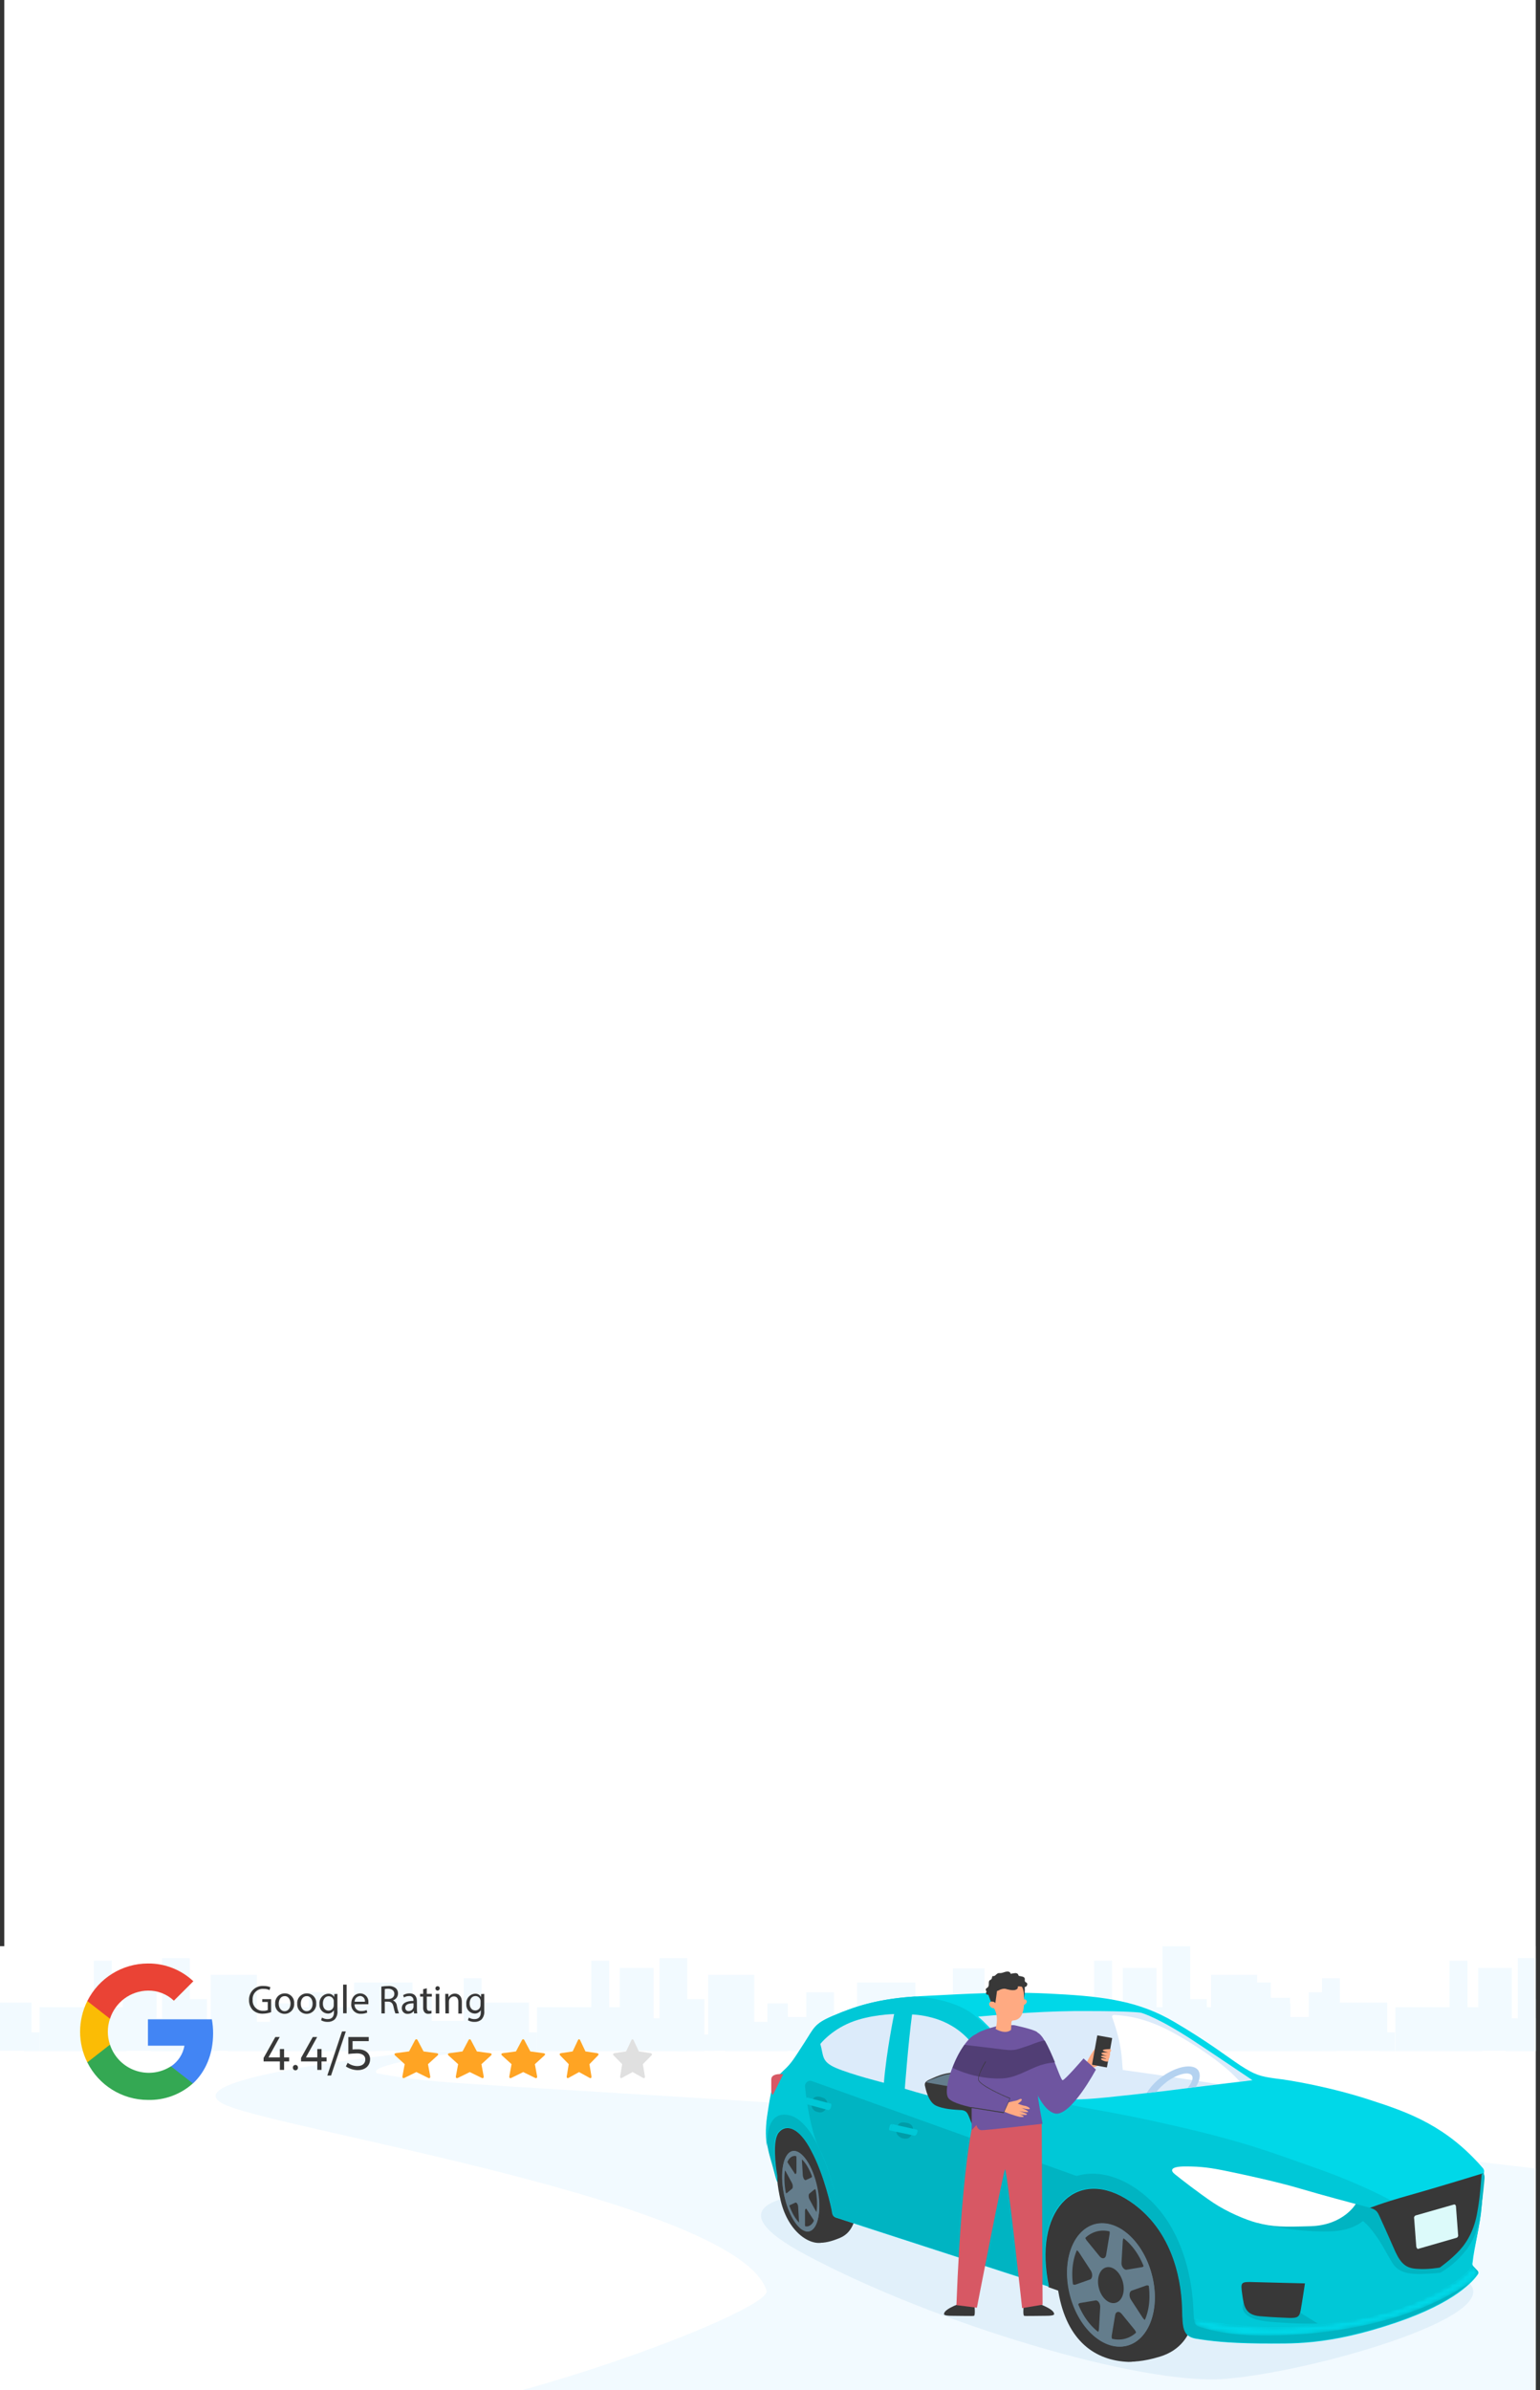 <?xml version="1.0" encoding="UTF-8"?>
<svg xmlns="http://www.w3.org/2000/svg" width="361" height="560" viewBox="0 0 361 560" fill="none">
  <rect x="0" y="0" width="361" height="560" fill="#333333" stroke="none"/>
  <rect x="1" width="359.003" height="560" fill="white"></rect>
  <g clip-path="url(#clip0_117_2991)">
    <rect width="360" height="104" transform="translate(0 456)" fill="white"></rect>
    <path d="M322.5 471.2H315.1V480.5H322.5V471.2Z" fill="#F2FAFF"></path>
    <path d="M313.3 466.8H306.8V480.6H313.3V466.8Z" fill="#F2FAFF"></path>
    <path d="M311.8 472.6H299.4V480.5H311.8V472.6Z" fill="#F2FAFF"></path>
    <path d="M317.4 475.4H310.1V480.5H317.4V475.4Z" fill="#F2FAFF"></path>
    <path d="M302.5 469.4H297.7V480.6H302.5V469.4Z" fill="#F2FAFF"></path>
    <path d="M294.7 462.7H283.9V480.5H294.7V462.7Z" fill="#F2FAFF"></path>
    <path d="M279 456H272.5V480.5H279V456Z" fill="#F2FAFF"></path>
    <path d="M271.1 461.1H263.2V480.5H271.1V461.1Z" fill="#F2FAFF"></path>
    <path d="M299.4 473.7H287.9V480.6H299.4V473.7Z" fill="#F2FAFF"></path>
    <path d="M282.9 468.4H276.6V480.6H282.9V468.4Z" fill="#F2FAFF"></path>
    <path d="M285.2 476.7H280.6V480.5H285.2V476.7Z" fill="#F2FAFF"></path>
    <path d="M324.7 476.7H320.1V480.5H324.7V476.7Z" fill="#F2FAFF"></path>
    <path d="M278.9 472.9H269.7V480.6H278.9V472.9Z" fill="#F2FAFF"></path>
    <path d="M264.2 470.3H243.8V480.6H264.2V470.3Z" fill="#F2FAFF"></path>
    <path d="M205.9 478.9H185.5V480.6H205.9V478.9Z" fill="#F2FAFF"></path>
    <path d="M243.7 476.2H240V480.6H243.7V476.2Z" fill="#F2FAFF"></path>
    <path d="M241.9 469.2H228.6V480.5H241.9V469.2Z" fill="#F2FAFF"></path>
    <path d="M230.8 461.2H223.4V480.5H230.8V461.2Z" fill="#F2FAFF"></path>
    <path d="M226.6 473.5H216.6V480.6H226.6V473.5Z" fill="#F2FAFF"></path>
    <path d="M219.1 468.1H213.4V480.5H219.1V468.1Z" fill="#F2FAFF"></path>
    <path d="M214.6 464.5H200.9V480.5H214.6V464.5Z" fill="#F2FAFF"></path>
    <path d="M260.7 459.4H256.5V480.6H260.7V459.4Z" fill="#F2FAFF"></path>
    <path d="M248.8 473.7H245.3V480.5H248.8V473.7Z" fill="#F2FAFF"></path>
    <path d="M362.3 458.8H355.8V480.6H362.3V458.8Z" fill="#F2FAFF"></path>
    <path d="M354.4 461.1H346.5V480.5H354.4V461.1Z" fill="#F2FAFF"></path>
    <path d="M366.2 468.4H359.9V480.6H366.2V468.4Z" fill="#F2FAFF"></path>
    <path d="M362.2 472.9H353V480.6H362.2V472.9Z" fill="#F2FAFF"></path>
    <path d="M347.5 470.3H327.1V480.6H347.5V470.3Z" fill="#F2FAFF"></path>
    <path d="M289.2 470.3H268.8V480.6H289.2V470.3Z" fill="#F2FAFF"></path>
    <path d="M327 476.2H323.3V480.6H327V476.2Z" fill="#F2FAFF"></path>
    <path d="M325.2 469.2H311.9V480.5H325.2V469.2Z" fill="#F2FAFF"></path>
    <path d="M314.1 463.5H309.9V480.5H314.1V463.5Z" fill="#F2FAFF"></path>
    <path d="M309.9 473.5H299.9V480.6H309.9V473.5Z" fill="#F2FAFF"></path>
    <path d="M302.4 468.1H296.7V480.5H302.4V468.1Z" fill="#F2FAFF"></path>
    <path d="M297.9 464.5H284.2V480.5H297.9V464.5Z" fill="#F2FAFF"></path>
    <path d="M344 459.4H339.8V480.6H344V459.4Z" fill="#F2FAFF"></path>
    <path d="M332.1 473.7H328.6V480.5H332.1V473.7Z" fill="#F2FAFF"></path>
    <path d="M204.6 471.2H197.2V480.5H204.6V471.2Z" fill="#F2FAFF"></path>
    <path d="M195.5 466.8H189V480.6H195.5V466.8Z" fill="#F2FAFF"></path>
    <path d="M193.9 472.6H181.5V480.5H193.9V472.6Z" fill="#F2FAFF"></path>
    <path d="M199.5 475.4H192.2V480.5H199.5V475.4Z" fill="#F2FAFF"></path>
    <path d="M184.7 469.4H179.9V480.6H184.7V469.4Z" fill="#F2FAFF"></path>
    <path d="M176.8 462.7H166V480.5H176.8V462.7Z" fill="#F2FAFF"></path>
    <path d="M161.1 458.8H154.6V480.6H161.1V458.8Z" fill="#F2FAFF"></path>
    <path d="M153.2 461.1H145.3V480.5H153.2V461.1Z" fill="#F2FAFF"></path>
    <path d="M181.5 473.7H170V480.6H181.5V473.7Z" fill="#F2FAFF"></path>
    <path d="M165.1 468.4H158.8V480.6H165.1V468.4Z" fill="#F2FAFF"></path>
    <path d="M167.4 476.7H162.8V480.5H167.4V476.7Z" fill="#F2FAFF"></path>
    <path d="M206.8 476.7H202.2V480.5H206.8V476.7Z" fill="#F2FAFF"></path>
    <path d="M161 472.9H151.8V480.6H161V472.9Z" fill="#F2FAFF"></path>
    <path d="M146.3 470.3H125.9V480.6H146.3V470.3Z" fill="#F2FAFF"></path>
    <path d="M88 470.3H67.6V480.6H88V470.3Z" fill="#F2FAFF"></path>
    <path d="M125.9 476.2H122.2V480.6H125.9V476.2Z" fill="#F2FAFF"></path>
    <path d="M124 469.2H110.7V480.5H124V469.2Z" fill="#F2FAFF"></path>
    <path d="M112.9 463.5H108.7V480.5H112.9V463.5Z" fill="#F2FAFF"></path>
    <path d="M108.7 473.5H98.7V480.6H108.7V473.5Z" fill="#F2FAFF"></path>
    <path d="M101.2 468.1H95.5V480.5H101.2V468.1Z" fill="#F2FAFF"></path>
    <path d="M96.7 464.5H83V480.5H96.7V464.5Z" fill="#F2FAFF"></path>
    <path d="M142.8 459.4H138.6V480.6H142.8V459.4Z" fill="#F2FAFF"></path>
    <path d="M130.9 473.7H127.4V480.5H130.9V473.7Z" fill="#F2FAFF"></path>
    <path d="M88 471.2H80.6V480.5H88V471.2Z" fill="#F2FAFF"></path>
    <path d="M78.9 466.8H72.4V480.6H78.9V466.8Z" fill="#F2FAFF"></path>
    <path d="M77.3 472.6H64.9V480.5H77.3V472.6Z" fill="#F2FAFF"></path>
    <path d="M82.9 475.4H75.6V480.5H82.9V475.4Z" fill="#F2FAFF"></path>
    <path d="M68.1 469.4H63.3V480.6H68.1V469.4Z" fill="#F2FAFF"></path>
    <path d="M60.2 462.7H49.4V480.5H60.2V462.7Z" fill="#F2FAFF"></path>
    <path d="M44.5 458.8H38V480.6H44.5V458.8Z" fill="#F2FAFF"></path>
    <path d="M36.7 461.1H28.8V480.5H36.7V461.1Z" fill="#F2FAFF"></path>
    <path d="M64.9 473.7H53.4V480.6H64.9V473.7Z" fill="#F2FAFF"></path>
    <path d="M48.5 468.4H42.2V480.6H48.5V468.4Z" fill="#F2FAFF"></path>
    <path d="M50.8 476.7H46.2V480.5H50.8V476.7Z" fill="#F2FAFF"></path>
    <path d="M90.3 476.7H85.7V480.5H90.3V476.7Z" fill="#F2FAFF"></path>
    <path d="M44.5 472.9H35.3V480.6H44.5V472.9Z" fill="#F2FAFF"></path>
    <path d="M29.7 470.3H9.3V480.6H29.7V470.3Z" fill="#F2FAFF"></path>
    <path d="M9.3 476.2H5.6V480.6H9.3V476.2Z" fill="#F2FAFF"></path>
    <path d="M7.4 469.2H-5.9V480.5H7.4V469.2Z" fill="#F2FAFF"></path>
    <path d="M26.2 459.4H22V480.6H26.2V459.4Z" fill="#F2FAFF"></path>
    <path d="M14.4 473.7H10.9V480.5H14.4V473.7Z" fill="#F2FAFF"></path>
    <path d="M305.9 597C313.4 589.5 326.4 582.1 351.2 573.1C360.6 569.7 446.6 550.5 446 534.2C445.7 525.1 424.4 516.7 384.2 511.2C283.9 497.5 160.9 491.7 109.4 488.2C100 487.6 95.1 487 88.4 485.8C86.2 484.3 97.2 482.1 109.9 480.7H98.6C93.1 481.3 38.2 487 53.1 493.3C67.6 499.4 173.1 515.9 179.7 536.7C181 540.7 130.3 560.8 89.2 567.6C43 575.2 12.3 589.8 4.6 597H305.9Z" fill="#F2FAFF"></path>
    <path d="M204.8 513.4C204.8 513.4 158.3 511.9 188.7 528.2C219.1 544.5 267.3 558.8 286.8 557.4C306.4 556 352.6 543 344.4 534.9C336.3 526.8 245.3 512.9 245.3 512.9L204.8 513.4Z" fill="#E1F0FA"></path>
    <path d="M245.8 535.9L248.9 537L251.2 524L269.7 520.2L271.3 512.7L260.1 507.6L252.1 508.8L246.7 512L244.3 520.3L241.2 529.9L245.8 535.9Z" fill="#383838"></path>
    <path d="M252.5 536.5C255 547.6 257.1 556.6 271.8 552.2C281.8 549.2 280.8 537.9 279.4 531.2C277.3 521 275.3 514.8 262.8 515.3C246.3 516 250.2 526.4 252.5 536.5Z" fill="#383838"></path>
    <path d="M248.1 537C250.1 548.6 256.8 553.1 264.5 553.4C271.6 553.6 276 542.5 274.2 532.6C272.4 522.7 263.1 515.6 256.2 516.9C249.3 518.2 246.3 527.1 248.1 537Z" fill="#383838"></path>
    <path d="M264.179 549.609C269.464 548.206 272.058 540.707 269.974 532.86C267.89 525.014 261.917 519.791 256.632 521.194C251.348 522.598 248.753 530.097 250.837 537.943C252.921 545.79 258.895 551.013 264.179 549.609Z" fill="#647D8C"></path>
    <path d="M263.743 547.967C268.387 546.733 270.657 540.108 268.814 533.169C266.971 526.23 261.712 521.604 257.069 522.838C252.425 524.071 250.154 530.696 251.997 537.635C253.84 544.574 259.099 549.2 263.743 547.967Z" fill="#383838"></path>
    <path d="M256.7 521.1C251.4 522.5 248.8 530 250.9 537.8C253 545.7 258.9 550.9 264.2 549.6C269.5 548.2 272.1 540.7 270 532.9C267.9 525 262 519.8 256.7 521.1ZM262.9 530.1L263.2 525C263.3 524 264.1 523.7 264.7 524.5L268 529C268.6 529.8 268.4 531.1 267.7 531.2L264.1 531.8C263.5 531.9 262.8 531 262.9 530.1ZM250.7 533.5L251.3 528C251.4 527 252.3 526.8 252.9 527.7L255.7 532C256.2 532.8 256.1 533.9 255.5 534.1L252.1 535.3C251.3 535.5 250.6 534.5 250.7 533.5ZM257.9 540.7L257.6 545.8C257.5 546.8 256.7 547.1 256.1 546.3L252.9 541.8C252.3 541 252.5 539.7 253.2 539.6L256.8 539C257.4 538.9 258 539.8 257.9 540.7ZM265.8 548.1L261.9 549.1C261.2 549.3 260.5 548.2 260.6 547.3L261.4 542.5C261.5 541.6 262.3 541.4 262.9 542.1L266 545.9C266.6 546.7 266.5 547.9 265.8 548.1ZM260.1 523.5L259.3 528.3C259.2 529.2 258.4 529.4 257.8 528.7L254.7 524.9C254.1 524.1 254.2 522.9 254.9 522.7L258.8 521.7C259.6 521.5 260.3 522.5 260.1 523.5ZM270.1 537.3L269.5 542.8C269.4 543.8 268.5 544 267.9 543.1L265.1 538.8C264.6 538 264.7 536.9 265.3 536.7L268.7 535.5C269.5 535.3 270.3 536.3 270.1 537.3Z" fill="#647D8C"></path>
    <path d="M261.511 539.562C263.059 539.15 263.82 536.957 263.21 534.661C262.601 532.366 260.852 530.839 259.304 531.25C257.756 531.661 256.995 533.855 257.605 536.15C258.214 538.445 259.963 539.973 261.511 539.562Z" fill="#383838"></path>
    <path d="M182.2 511.2C182.2 511.2 181 506.4 180.9 503.7C180.8 501 181 497.7 183.3 497.5C185.6 497.4 188 498.7 188.2 498.9C188.3 499.1 188.4 500.5 188.4 500.5L182.2 511.2Z" fill="#383838"></path>
    <path d="M185.4 515C187.5 522.5 188.4 528 197 524.3C202.3 522 200.9 513.2 199.6 508.6C197.7 501.7 196.2 497.5 189.5 499.1C180.6 501.2 183.4 508.1 185.4 515Z" fill="#383838"></path>
    <path d="M183 515.6C184.9 523.5 190.4 526.4 193.2 525.3C194.8 524.7 196.4 519 194.8 512.2C193.1 505.5 189.1 499.3 185.4 500.9C181.7 502.5 181.4 508.8 183 515.6Z" fill="#383838"></path>
    <path d="M189.63 522.801C191.794 522.358 192.686 517.788 191.622 512.593C190.558 507.399 187.941 503.548 185.776 503.991C183.612 504.434 182.72 509.005 183.784 514.199C184.848 519.393 187.465 523.245 189.63 522.801Z" fill="#647D8C"></path>
    <path d="M189.389 521.626C191.283 521.238 192.063 517.239 191.132 512.694C190.201 508.149 187.911 504.779 186.017 505.167C184.123 505.555 183.343 509.554 184.274 514.099C185.205 518.644 187.495 522.014 189.389 521.626Z" fill="#383838"></path>
    <path d="M185.2 504.3C183.2 505.5 182.8 510.7 184.2 515.7C185.6 520.7 188.3 523.8 190.2 522.6C192.2 521.4 192.6 516.2 191.2 511.2C189.8 506.1 187.1 503 185.2 504.3ZM188.2 509.8L188 506.4C187.9 505.7 188.3 505.5 188.6 506L190.2 508.7C190.5 509.2 190.5 510 190.2 510.2L188.9 510.8C188.6 510.9 188.3 510.4 188.2 509.8ZM183.8 512.8L183.6 509.1C183.6 508.4 183.9 508.3 184.2 508.8L185.6 511.4C185.9 511.9 185.9 512.6 185.7 512.8L184.5 513.8C184.2 514.1 183.8 513.5 183.8 512.8ZM187.1 517.1L187.3 520.5C187.4 521.2 187 521.4 186.7 520.9L185.1 518.2C184.8 517.7 184.8 516.9 185.1 516.7L186.4 516.1C186.7 515.9 187.1 516.5 187.1 517.1ZM190.7 521.5L189.3 522.4C189 522.6 188.7 521.9 188.7 521.3V518.1C188.7 517.5 189 517.3 189.2 517.8L190.7 520.1C190.9 520.4 191 521.3 190.7 521.5ZM186.7 505.6V508.8C186.7 509.4 186.4 509.6 186.2 509.1L184.7 506.8C184.4 506.3 184.4 505.5 184.6 505.3L186 504.4C186.3 504.3 186.7 505 186.7 505.6ZM191.6 514L191.8 517.7C191.8 518.4 191.5 518.5 191.2 518L189.8 515.4C189.5 514.9 189.5 514.2 189.7 514L190.9 513C191.2 512.8 191.6 513.4 191.6 514Z" fill="#647D8C"></path>
    <path d="M188.7 512.8C188.3 511.3 187.5 510.4 186.9 510.8C186.3 511.2 186.2 512.7 186.6 514.1C187 515.6 187.8 516.5 188.4 516.1C189 515.7 189.1 514.3 188.7 512.8Z" fill="#647D8C"></path>
    <path d="M347.3 517.1C347.6 513.6 347.8 509.8 347.9 508.7C347.9 508.5 347.8 508.3 347.7 508.1C339.2 498.2 330.4 495 321.4 492.1C312.3 489.1 302.7 487.4 299 487C295.3 486.5 294.1 486.1 290.7 483.9C287.4 481.7 283.2 478.4 275.2 473.7C267.2 469 259.3 467.8 247.6 467.2C235.9 466.5 226.2 467.2 215.9 467.7C205.6 468.2 200 470.3 195.5 472.2C191 474.1 191.1 474.9 188.7 478.6C186.3 482.3 185.8 483.4 183.5 485.5C181.2 487.6 180.9 490 180 496C179.1 502.1 180.6 505.1 181.5 508.7C181.9 510.3 182.2 511.2 182.3 511.4C182.2 510.9 182.2 510.3 182.2 509.8C181.8 507.5 181 501.4 182.6 499.6C184.3 497.6 187.4 498.4 190.3 504.1C193.3 509.7 195 517.5 195.1 518.3C195.2 519.1 195.4 519.5 196.3 519.7C197.1 520 245.9 535.8 245.9 535.8C242.1 518.2 251.9 508 263.8 515.1C276 522.4 277.1 536.6 277.2 541.2C277.3 545.7 277.4 547.5 280.5 548C283.6 548.5 287.6 549 295.2 549.1C302.7 549.1 311.1 549.7 327.3 544.2C341.4 539.4 345.5 534.3 346.5 532.8C346.6 532.6 346.6 532.3 346.4 532.1L345.4 531C345.2 530.8 345.1 530.5 345.2 530.2C345.6 526.3 347 521.2 347.3 517.1Z" fill="#00D8E8"></path>
    <path d="M345.2 530.9C345 530.7 344.9 530.4 345 530.1C345.3 527.8 346 525 346.5 522.3L328.4 524.1L182.9 485.9C181.1 487.9 180.8 490.3 179.9 495.9C179 502 180.5 505 181.4 508.6C181.8 510.2 182.1 511.1 182.2 511.3C182.1 510.8 182.1 510.2 182.1 509.7C181.7 507.4 180.9 501.3 182.5 499.5C184.2 497.5 187.3 498.3 190.2 504C193.2 509.6 194.9 517.4 195 518.2C195.1 519 195.3 519.4 196.2 519.6C197 519.9 245.8 535.7 245.8 535.7C242 518.1 251.8 507.9 263.7 515C275.9 522.3 277 536.5 277.1 541.1C277.2 545.6 277.3 547.4 280.4 547.9C283.5 548.4 287.5 548.9 295.1 549C302.6 549 311 549.6 327.2 544.1C341.3 539.3 345.4 534.2 346.4 532.7C346.5 532.5 346.5 532.2 346.3 532L345.2 530.9Z" fill="#00B4C2"></path>
    <path d="M347.3 517.1C347.6 513.9 347.8 510.5 347.8 509.1C346.4 509.6 341.9 511 336.5 512.6C329.9 514.5 326.3 515.7 326.3 515.7C326.3 515.7 319.6 511.9 308.8 508.1C308.2 507.9 307.6 507.7 307.1 507.5C297.5 504.1 291.8 502 279.3 499C266.2 495.9 260.1 494.9 254 493.8C248 492.6 245.3 491.6 244.2 490.5C244.2 490.5 244.3 490.6 244.5 490.7C244.2 490.5 243.9 490.2 243.5 489.7C242.7 488.8 239.6 484.8 236.5 480.9C233.4 477 231 474.4 228.4 472.2C226.4 470.5 221.8 468.2 214.4 467.8C204.9 468.4 199.6 470.5 195.3 472.3C190.8 474.2 190.9 475 188.5 478.7C186.2 482.2 185.6 483.4 183.6 485.2C183.5 485.3 183.4 485.4 183.3 485.5C181 487.6 180.7 490 179.8 496C179.4 498.9 179.5 501.1 179.8 503C179.8 498.5 180.8 494.7 185 495.6C190.9 496.9 194.7 509.8 195.6 513.4C196.1 515.7 197.4 517.2 199.9 518.1C202.4 519 242.1 531.6 242.1 531.6C240 512.2 253.7 503.9 266.6 513C270.7 515.9 273.5 519.6 275.4 523.4C279.6 531.6 279.7 540.3 279.8 542C279.8 542.6 279.9 543 279.9 543.4C283.7 544.2 294.7 546.2 307.3 545C322.3 543.5 331.8 539.9 338.8 536.1C342.6 534 344.4 532.2 345.2 531C345 530.8 345 530.5 345 530.3C345.6 526.3 347 521.2 347.3 517.1Z" fill="#00C8D7"></path>
    <path d="M190.3 487.6C189.5 487.3 188.7 488 188.7 488.8C188.9 490.8 189.3 494.2 190.3 498.3C190.8 500.3 191.4 502.4 192.6 504.5C194.2 508.1 195.2 511.8 195.6 513.5C196.1 515.8 197.4 517.3 199.9 518.2C202.4 519.1 242.1 531.7 242.1 531.7C242.1 531.4 242.1 531.2 242 530.9C242 530.6 242 530.4 241.9 530.1C241.2 519.7 245.4 512.9 251.2 510.5C251.6 510 252.8 510 252.8 510L190.3 487.6Z" fill="#00B4C2"></path>
    <path d="M240.4 494.4C240.4 494.4 231.3 494.4 225.6 493.5C219.9 492.6 209.8 489.5 204.7 488C199.6 486.5 197 485.8 195 484.8C193 483.8 192.4 482.8 192.1 481.4C191.8 480 191.6 478.8 191.6 478.8C191.6 478.8 193.6 476.3 196.5 474.6C199.3 472.9 204 471.4 209.7 471C215.4 470.6 221.5 471.2 225.8 475.1C230 479.3 234.3 484.2 240.4 494.4Z" fill="#00C8D7"></path>
    <path d="M207.2 488C207.2 488 199.6 486.1 195.9 484.5C192.5 483 193.1 481.7 192.3 478.9C192.3 478.9 194.7 475.8 199.3 473.9C203.9 472 209.6 471.9 209.6 471.9C209.6 471.9 207.8 480.6 207.2 488Z" fill="#DCEBFA"></path>
    <path d="M212.1 489.4C212.1 489.4 212.9 478.8 213.8 472C213.8 472 215.8 472 218.7 472.8C221.6 473.6 224.6 475.2 227 477.8C229.4 480.4 233.7 486 233.7 486V493.3C233.8 493.3 226.9 494 212.1 489.4Z" fill="#DCEBFA"></path>
    <path d="M231.1 497.1C229.3 498.5 228.3 498.8 227.6 497.1C226.9 495.4 226.8 494.5 225.3 494.4C223.7 494.3 221.1 494.2 219.3 493.3C217.6 492.4 217 489.5 216.8 488.6C216.7 487.8 217.2 487.5 218.9 486.8C220.7 486 222.6 485.4 225.8 485.6C229 485.8 230.6 488.1 231.1 488.8C231.6 489.5 231.4 490.5 230.9 491.7C230.3 492.8 230.4 493.7 231.1 494.3C231.8 495.1 232.8 495.8 231.1 497.1Z" fill="#383838"></path>
    <path d="M217.1 487.9C222.5 488.9 228.5 489.8 231.4 490.2C231.4 490.1 231.4 490 231.5 489.9C231.5 489.6 231.4 489.3 231.2 489C230.7 488.3 229.1 486 225.9 485.8C222.7 485.6 220.8 486.3 219 487C218 487.3 217.4 487.6 217.1 487.9Z" fill="#647D8C"></path>
    <path d="M210.3 500.1C210.6 500.5 211 500.8 211.5 501C212.5 501.2 213 501.1 213.4 500.6C213.6 500.4 213.8 500 213.9 499.6C214.3 498.4 213.7 497.6 212.6 497.4C212 497.3 211.5 497.2 211.1 497.4C210.7 497.5 210.4 497.9 210.2 498.5C210 499.1 210.1 499.7 210.3 500.1Z" fill="#009CA8"></path>
    <path d="M209.1 497.7C208.9 497.7 208.7 497.8 208.6 498L208.4 498.8C208.4 499 208.5 499.2 208.7 499.2H208.8L209.2 497.7H209.1Z" fill="#00C8D7"></path>
    <path d="M215 499L209.2 497.7L208.8 499.2L214.4 500.4C214.8 500.3 214.9 500 215 499.7C215.2 499.3 215 499 215 499Z" fill="#00C8D7"></path>
    <path d="M190.4 493.9C190.6 494.3 191 494.7 191.5 494.8C192.4 495.1 192.9 494.9 193.3 494.5C193.5 494.3 193.7 494 193.8 493.6C194.2 492.4 193.7 491.7 192.6 491.4C192.1 491.2 191.6 491.2 191.2 491.3C190.8 491.4 190.5 491.8 190.3 492.4C190.1 492.9 190.2 493.4 190.4 493.9Z" fill="#009CA8"></path>
    <path d="M189.3 491.5C189.1 491.4 188.9 491.6 188.9 491.7L188.7 492.5C188.6 492.7 188.8 492.9 189 492.9H189.1L189.5 491.4L189.3 491.5Z" fill="#00C8D7"></path>
    <path d="M194.8 492.9L189.4 491.5L189 493L194.2 494.4C194.6 494.3 194.7 494 194.8 493.7C195 493.2 194.8 492.9 194.8 492.9Z" fill="#00C8D7"></path>
    <path d="M304.5 541.7L308.9 544.4C308.9 544.4 304.6 544.6 297.7 544C290.8 543.4 290.9 540.7 291.6 539.2L304.5 541.7Z" fill="#00B4C2"></path>
    <path d="M302.3 543.1C304 543.1 304.6 543 304.9 541.3C305.2 539.7 305.9 535 305.9 535C305.9 535 297 534.8 293.9 534.7C290.8 534.6 290.8 534.7 291.2 537.6C291.6 540.4 291.9 542.4 295.4 542.7C298.8 543 300.7 543 302.3 543.1Z" fill="#383838"></path>
    <path d="M181.2 490.8C181.2 490.8 180.8 490.8 180.8 489.7C180.8 488.6 180.8 488 180.8 487.2C180.8 486.4 181.6 485.8 183.6 486L181.2 490.8Z" fill="#D75864"></path>
    <path d="M321.1 518.7C320.1 520.2 317.6 522.5 312.4 522.8C305.8 523.1 298.4 521.8 294.6 520.9L312.8 517.1L321.1 518.7Z" fill="#00B4C2"></path>
    <path d="M320.9 517.4C320.9 517.4 324.1 516.1 330.2 514.4C336.3 512.7 347.7 509.2 347.7 509.2C347.7 509.2 347.4 513.4 346.8 517.7C346.2 522 345.2 524.5 342.5 527.6C339.8 530.7 337.6 531.9 337.6 531.9C337.6 531.9 335 532.5 331.9 532.2C328.8 531.9 327.9 530.9 326 527C324.2 523.1 323.3 520.5 322.8 519.3C322.3 518.1 320.9 517.4 320.9 517.4Z" fill="#383838"></path>
    <path d="M347.3 509.7C347.2 510.5 347 514.7 346.3 518.3C345.7 522 344.2 525 342.2 527.2C340.2 529.4 337.5 531.3 337.5 531.3C337.5 531.3 334.7 531.8 332.3 531.6C329.8 531.5 328.5 530.6 327.1 527.6C325.8 524.6 323.9 520.4 323.3 519.1C322.7 517.7 322 517.5 320.1 517C318.3 516.5 309.5 514.2 308.2 513.9C306.9 513.6 306.7 514.2 309 515.2C311.4 516.2 313.8 517.1 316.4 518.4C319 519.7 320.6 521.1 322.3 523.5C324.1 525.9 325 528 326.4 530.2C327.7 532.4 330.2 532.9 333.3 532.8C336.4 532.7 337.6 532.5 337.6 532.5C337.6 532.5 340 531.3 342.3 528.8C344.4 526.6 346.2 524 347 518.9C347.7 514 347.9 511.5 348 510.4C348.1 509.2 347.4 508.7 347.3 509.7Z" fill="#00B4C2"></path>
    <path d="M252 491.9C251.6 491.9 251.2 491.9 250.8 491.9C247.1 491.8 245.2 491.5 242.5 488.1C241.7 487 241 486.2 240.5 485.4C239.2 483.6 238.2 482.3 235.3 478.8C232.6 475.6 230.5 473.5 229.3 472.5C232.7 472.2 242.4 471.3 251.7 471.2C253.1 471.2 254.4 471.2 255.7 471.2C263.7 471.2 267.1 471.5 267.5 471.6C267.9 471.7 271.8 472.9 280 478.3C286.5 482.6 291.5 486 293.6 487.4C290.7 487.8 283.3 488.6 273.3 489.9C261.1 491.3 255.7 491.9 252 491.9Z" fill="#DCEBFA"></path>
    <path d="M332.5 526.9L341.5 524.3C341.7 524.2 341.9 523.9 341.8 523.6L341.3 517C341.3 516.7 341.1 516.5 340.9 516.5L331.8 519.1C331.6 519.2 331.4 519.5 331.5 519.8L332 526.4C332.1 526.8 332.3 527 332.5 526.9Z" fill="#DCFAFA"></path>
    <path d="M285.5 488.3C287.5 488.1 289.2 487.8 290.6 487.7C287.8 484.5 283 480.9 276.5 477.1C271.5 474.2 266.8 472.4 261.2 472.1C260.9 472.1 260.6 472.3 260.7 472.6C263.2 479.6 262.9 482.6 263.2 485C273.5 486.4 280.8 487.6 285.5 488.3Z" fill="white"></path>
    <path d="M280.3 489C281.3 487.5 281.5 486 280.9 485.1C279.7 483.4 275.9 484.1 272.5 486.5C270.8 487.7 269.6 489.1 268.8 490.4C269.5 490.3 270.3 490.2 271.1 490.1C271.7 489.3 272.6 488.5 273.6 487.7C276.1 485.9 278.7 485.3 279.4 486.3C279.8 486.9 279.4 488 278.4 489.2C279 489.1 279.6 489.1 280.3 489Z" fill="#B4D2F0"></path>
    <path d="M294.6 520.8C292 520.1 287.7 518.3 284.4 516.1C281.1 513.9 276.6 510.4 275.5 509.5C274.3 508.6 274.2 507.6 277.9 507.6C281.6 507.6 283.8 507.9 288.1 508.8C292.4 509.7 299.4 511.2 304.8 512.8C310.2 514.4 317.8 516.4 317.8 516.4C317.8 516.4 315 521.3 307.4 521.6C300.8 521.8 298.4 521.8 294.6 520.8Z" fill="white"></path>
    <path d="M242.4 535.6C242.4 535.6 242.5 539.4 242.6 539.4C242.6 539.5 242.3 539.9 242.3 539.9L241.1 540.2L240 539.8C240 539.8 239.9 536.3 239.8 535.7C239.7 535.1 242.4 535.6 242.4 535.6Z" fill="white"></path>
    <path d="M240 539.8C240 539.8 241.4 540.2 242.5 539.4C242.5 539.4 247.2 540.9 247.1 542.2C247.1 542.2 247.3 542.6 245.3 542.6C243.3 542.6 240.2 542.7 240.1 542.6C240.1 542.6 239.7 542.8 240 539.8Z" fill="#383838"></path>
    <path d="M226.1 535.6C226.1 535.6 226 539.4 225.9 539.4C225.9 539.5 226.2 539.9 226.2 539.9L227.4 540.2L228.5 539.8C228.5 539.8 228.6 536.3 228.7 535.7C228.8 535.2 226.1 535.6 226.1 535.6Z" fill="white"></path>
    <path d="M228.4 539.8C228.4 539.8 227 540.2 225.9 539.4C225.9 539.4 221.2 540.9 221.3 542.2C221.3 542.2 221.1 542.6 223.1 542.6C225.1 542.6 228.2 542.7 228.3 542.6C228.3 542.6 228.7 542.8 228.4 539.8Z" fill="#383838"></path>
    <path d="M228.7 494.8C228.7 494.8 225.6 503.7 224.2 540.1L229 540.7C229 540.7 235.2 508.7 235.6 508.3C236 507.9 239.6 540.8 239.6 540.8L244.4 540L244.2 497.4L228.7 494.8Z" fill="#D75864"></path>
    <path d="M259 482.3C258.9 481.9 258.1 481.8 258.1 481.4C258 481.2 257.9 481 257.8 480.8C257.7 480.7 257.7 480.5 257.7 480.4C257.4 480.7 256.8 481 256.8 481C256.8 481 258 479.6 257.6 479.5C257.2 479.4 256.3 480.4 256 481C255.6 481.5 254.7 483.3 254.7 483.3L255.8 484.5C256.8 484.4 257.9 483.8 258.6 483.2C258.4 483 259 482.5 259 482.3Z" fill="#FFAA82"></path>
    <path d="M234.7 474.5C234.7 474.5 230.1 475.5 228.8 476.6C227.5 477.7 227.8 499.1 227.8 499.1L228.9 497.9C228.9 497.9 229.1 499 230 499.1C230.9 499.2 244.4 497.6 244.4 497.6C244.4 497.6 243.2 491.6 243.2 489.8C243.3 487.9 244.1 476.9 243.1 476.1C242.1 475.4 237.7 474.5 237.7 474.5H234.7Z" fill="#6E55A0"></path>
    <path d="M235.3 492.9C235.3 492.9 237.5 492.3 238.1 492.2C238.8 492.1 239.3 491.5 239.5 491.9C239.7 492.2 238.6 492.9 238.6 492.9C238.6 492.9 239.9 493.4 240.3 493.4C240.7 493.5 241.4 493.8 241.4 494.1C241.4 494.4 239.4 493.9 239.4 493.9C239.4 493.9 241 494.5 241 494.8C241 495.1 238.9 494.6 238.9 494.6C238.9 494.6 240.6 495.2 240.7 495.3C240.8 495.5 240.6 495.6 239.9 495.5C239.2 495.5 238.6 495.2 238.6 495.2C238.6 495.2 239.8 495.7 239.9 495.8C240 495.9 240.1 496.1 239.1 496C238.1 495.8 235.3 494.9 234.4 494.2L235.3 492.9Z" fill="#FFAA82"></path>
    <path d="M228.8 476.6C225 478.1 220.5 489.6 222.4 491.7C224.3 493.8 235.3 495 235.3 495L236.8 491.7C236.8 491.7 229.3 488.4 229.4 487.2C229.5 486 231.8 481.6 231.8 481.6L228.8 476.6Z" fill="#6E55A0"></path>
    <path d="M243.1 476.2C245.6 477.1 248.5 487.5 249.1 487.4C249.7 487.3 254 482.3 254 482.3L256.9 484.9C256.9 484.9 251 496 247.3 495.2C243.6 494.3 241.3 486 241.3 486L243.1 476.2Z" fill="#6E55A0"></path>
    <path d="M239.8 468.8C239.8 468.8 240.1 468.3 240.4 468.5C241.1 469 240.4 469.7 239.9 469.8L239.8 468.8Z" fill="#FFAA82"></path>
    <path d="M240 466.9C240 466.8 240 466.8 240 466.7C240.1 464.4 238.1 462.4 235.7 462.5C233.7 462.6 232.1 464.1 231.8 466.1C231.7 466.8 231.8 467.5 232.1 468.2C232.5 469.2 232.8 470 233.1 470.7C233.7 471.8 233.8 473.1 233.6 474.4L233.4 475.4C235.9 476.8 237 475.6 237 475.6L237.1 473.8C237.1 473.6 237.3 473.4 237.5 473.4C240.7 473.2 240 468.3 240 466.9Z" fill="#FFAA82"></path>
    <path d="M231.5 466.9L232.5 469.6L233.3 469.5L233.8 465.9L231.5 466.9Z" fill="#383838"></path>
    <path d="M233.4 469.4C233.3 469.3 233.2 469.2 233.1 469.1C232.8 469 232.3 468.8 232 469.2C231.5 469.7 232.5 471 233.5 470.4C233.4 470.4 233.7 470.1 233.4 469.4Z" fill="#FFAA82"></path>
    <path d="M239.4 465.3C239.4 465.3 240 465.7 240.1 468.2C240.1 468.2 240.4 465.4 240.1 465.1C239.7 464.9 239.4 465.3 239.4 465.3Z" fill="#383838"></path>
    <path d="M231.2 467.2C231.1 467 231.1 466.8 231.3 466.6C231 466.4 231 466 231.3 465.8C231.4 465.8 231.4 465.7 231.5 465.7C231.6 465.6 231.6 465.5 231.7 465.4C231.8 465.2 231.8 464.9 231.8 464.6C231.8 464.4 231.8 464.3 231.9 464.1C232 463.9 232.3 463.9 232.4 463.7C232.6 463.5 232.5 463.1 232.7 463C232.8 463 232.9 463 233 463C233.4 462.9 233.6 462.4 234.1 462.3C234.2 462.3 234.4 462.3 234.5 462.3C234.9 462.3 235.3 462.1 235.7 462C236.1 461.9 236.6 461.9 236.8 462.2C236.8 462.3 236.9 462.3 236.9 462.4C237 462.5 237.1 462.5 237.2 462.4C237.5 462.4 237.8 462.3 238 462.3C238.3 462.3 238.6 462.4 238.7 462.7C238.7 462.8 238.8 462.9 238.8 462.9C238.9 463 239 463 239.1 463C239.5 463.1 240 463.1 240.2 463.5C240.3 463.8 240.1 464.2 240.4 464.4C240.5 464.5 240.6 464.5 240.7 464.6C240.9 464.8 240.8 465.2 240.6 465.4C240.4 465.6 240 465.6 239.7 465.5C239.4 465.5 239.1 465.4 238.8 465.4C238.7 465.4 238.6 465.4 238.6 465.5C238.6 465.5 238.6 465.6 238.6 465.7C238.6 465.9 238.4 466.1 238.1 466.2C237.9 466.3 237.6 466.3 237.4 466.3C237 466.3 236.5 466.2 236.1 466.1C235.8 466 235.4 465.9 235.1 466C234.9 466 234.7 466.1 234.4 466.2C234.1 466.4 233.7 466.5 233.3 466.6C233.2 466.6 233.1 466.7 233 466.7C232.6 467 231.5 467.7 231.2 467.2Z" fill="#383838"></path>
    <path d="M226.1 479.1C229.1 479.5 232.1 479.8 235.1 480.2C236 480.3 236.8 480.4 237.7 480.3C238.4 480.2 239 480 239.6 479.8C240.5 479.5 241.5 479.2 242.4 478.8C243 478.6 244 478.2 244.9 478.1C245.7 479.5 246.6 481.5 247.3 483.2C246.5 483.3 245.7 483.4 244.9 483.6C242 484.3 239.4 486.2 236.4 486.8C235.5 487 234.5 487 233.5 487C230 486.9 226.4 486 223.3 484.5C224 482.5 225 480.6 226.1 479.1Z" fill="#513E75"></path>
    <path d="M235.3 495.1L227.7 493.9C227.7 493.9 227.6 493.9 227.6 493.8C227.6 493.8 227.6 493.7 227.7 493.7L235.3 494.9L236.7 491.7C235.9 491.4 229.3 488.6 229.3 487.2C229.3 485.8 230.9 483.1 231 483H231.1V483.1C231.1 483.1 229.4 485.8 229.4 487.2C229.4 488.3 234.7 490.8 236.8 491.6C236.8 491.6 236.8 491.6 236.8 491.7L235.3 495.1C235.4 495.1 235.4 495.1 235.3 495.1Z" fill="#383838"></path>
    <path d="M257.3 476.9L260.6 477.5C260.7 477.5 260.7 477.6 260.7 477.6L259.5 484.3C259.5 484.4 259.4 484.4 259.4 484.4L256.1 483.8C256 483.8 256 483.7 256 483.7L257.2 477C257.2 477 257.2 476.9 257.3 476.9Z" fill="#383838"></path>
    <path d="M260.3 480.1C260.3 480.1 258.6 480.1 258.5 480.4C258.5 480.6 259.8 480.9 259.8 480.9C259.8 480.9 258.3 480.8 258.2 481.1C258.1 481.4 259.6 481.7 259.6 481.7C259.6 481.7 258.2 481.5 258.1 481.8C258 482 259.3 482.3 259.3 482.4C259.3 482.5 258.2 482.1 258.1 482.4C258 482.7 259.5 483.2 259.7 483C260 482.8 259.8 482.5 259.8 482.5C259.8 482.5 260.2 482.1 260.1 481.8C260.1 481.8 260.4 481.1 260.1 480.9C260.2 480.9 260.7 480.5 260.3 480.1Z" fill="#FFAA82"></path>
    <mask id="mask0_117_2991" style="mask-type:alpha" maskUnits="userSpaceOnUse" x="279" y="530" width="68" height="18">
      <path d="M338.8 536C331.8 539.9 322.3 543.5 307.3 544.9C294.8 546.1 283.8 544.1 279.9 543.3C280 544.6 280.3 545 281.9 545.4C284 546 288.8 547.5 299.5 547.2C309.6 546.9 319 545.5 328.2 542.6C336.1 540.1 341.9 536.6 344.5 534.9C345.5 533.9 346.1 533.2 346.3 532.8C346.4 532.6 346.4 532.3 346.2 532.1L345.2 531C345.2 531 345.2 530.9 345.1 530.9C344.4 532 342.6 533.9 338.8 536Z" fill="url(#paint0_linear_117_2991)"></path>
    </mask>
    <g mask="url(#mask0_117_2991)">
      <path d="M338.8 536C331.8 539.9 322.3 543.5 307.3 544.9C294.8 546.1 283.8 544.1 279.9 543.3C280 544.6 280.3 545 281.9 545.4C284 546 288.8 547.5 299.5 547.2C309.6 546.9 319 545.5 328.2 542.6C336.1 540.1 341.9 536.6 344.5 534.9C345.5 533.9 346.1 533.2 346.3 532.8C346.4 532.6 346.4 532.3 346.2 532.1L345.2 531C345.2 531 345.2 530.9 345.1 530.9C344.4 532 342.6 533.9 338.8 536Z" fill="#00D8E8"></path>
    </g>
    <path d="M49.956 476.398C49.956 475.302 49.862 474.207 49.666 473.127H34.681V479.314H43.24C42.888 481.284 41.758 483.026 40.102 484.137V488.149H45.241C48.222 485.367 49.956 481.269 49.956 476.398Z" fill="#4285F4"></path>
    <path d="M34.68 492.019C38.555 492.121 42.321 490.742 45.208 488.149L40.069 484.138C35.605 487.014 29.667 485.714 26.803 481.229C26.372 480.559 26.027 479.834 25.776 479.07H20.465V483.215C23.163 488.614 28.663 492.019 34.68 492.019Z" fill="#34A853"></path>
    <path d="M25.777 479.07C25.11 477.099 25.11 474.963 25.777 472.993V468.855H20.466C18.206 473.371 18.206 478.699 20.466 483.215L25.777 479.07Z" fill="#FBBC05"></path>
    <path d="M34.68 466.404C36.939 466.365 39.12 467.216 40.76 468.769L45.325 464.213C42.446 461.502 38.626 460.005 34.68 460.052C28.663 460.052 23.163 463.457 20.465 468.856L25.783 473.001C27.031 469.116 30.608 466.46 34.68 466.404Z" fill="#EA4335"></path>
    <path d="M67.784 482.056V483.002H66.596V484.982H65.606V483.002H61.789V482.188L64.539 477.282H65.573L62.933 482.056H65.606V480.087H66.596V482.056H67.784Z" fill="#383838"></path>
    <path d="M69.256 483.816C69.424 483.816 69.564 483.874 69.674 483.992C69.791 484.109 69.85 484.259 69.85 484.443C69.85 484.626 69.791 484.78 69.674 484.905C69.564 485.022 69.424 485.081 69.256 485.081C69.087 485.081 68.944 485.022 68.827 484.905C68.709 484.78 68.651 484.626 68.651 484.443C68.651 484.259 68.709 484.109 68.827 483.992C68.944 483.874 69.087 483.816 69.256 483.816Z" fill="#383838"></path>
    <path d="M76.56 482.056V483.002H75.372V484.982H74.382V483.002H70.565V482.188L73.315 477.282H74.349L71.709 482.056H74.382V480.087H75.372V482.056H76.56Z" fill="#383838"></path>
    <path d="M80.177 475.973H81.068L77.603 486.302H76.723L80.177 475.973Z" fill="#383838"></path>
    <path d="M83.931 480.153C84.495 480.153 84.99 480.252 85.416 480.45C85.848 480.648 86.178 480.923 86.406 481.275C86.64 481.627 86.758 482.023 86.758 482.463C86.758 482.976 86.637 483.427 86.395 483.816C86.16 484.204 85.823 484.505 85.383 484.718C84.943 484.93 84.433 485.037 83.854 485.037C83.399 485.037 82.919 484.96 82.413 484.806C81.914 484.644 81.467 484.432 81.071 484.168L81.5 483.321C81.83 483.57 82.193 483.761 82.589 483.893C82.985 484.025 83.373 484.091 83.755 484.091C84.334 484.091 84.792 483.951 85.13 483.673C85.467 483.394 85.636 483.016 85.636 482.54C85.636 482.092 85.467 481.744 85.13 481.495C84.792 481.238 84.312 481.11 83.689 481.11C83.461 481.11 83.131 481.124 82.699 481.154C82.266 481.183 81.918 481.22 81.654 481.264V477.282H86.439V478.239H82.644V480.197C82.988 480.167 83.417 480.153 83.931 480.153Z" fill="#383838"></path>
    <path d="M102.721 481.33C102.708 481.439 102.649 481.542 102.559 481.608L100.327 483.641L100.859 486.509C100.859 486.545 100.859 486.587 100.859 486.624C100.859 486.696 100.84 486.769 100.794 486.829C100.749 486.884 100.677 486.914 100.606 486.914C100.522 486.914 100.431 486.89 100.36 486.847L97.603 485.486L94.839 486.841C94.761 486.884 94.677 486.908 94.593 486.908C94.515 486.914 94.443 486.884 94.398 486.823C94.353 486.763 94.333 486.69 94.333 486.617C94.333 486.581 94.333 486.539 94.333 486.503L94.865 483.635L92.627 481.602C92.543 481.53 92.484 481.433 92.471 481.324C92.471 481.185 92.588 481.094 92.815 481.058L95.903 480.64L97.285 478.027C97.369 477.876 97.479 477.803 97.603 477.803C97.726 477.803 97.83 477.882 97.901 478.039L99.283 480.653L102.371 481.07C102.604 481.1 102.721 481.191 102.721 481.33Z" fill="#FFA423"></path>
    <path d="M115.248 481.334C115.235 481.442 115.177 481.545 115.086 481.612L112.856 483.643L113.387 486.508C113.387 486.544 113.387 486.587 113.387 486.623C113.387 486.696 113.368 486.768 113.323 486.829C113.277 486.883 113.206 486.913 113.135 486.913C113.05 486.913 112.96 486.889 112.888 486.847L110.127 485.493L107.365 486.847C107.287 486.889 107.203 486.913 107.118 486.913C107.041 486.919 106.969 486.889 106.924 486.829C106.879 486.768 106.859 486.696 106.859 486.623C106.859 486.587 106.859 486.544 106.859 486.508L107.391 483.643L105.154 481.612C105.07 481.539 105.012 481.442 104.999 481.334C104.999 481.195 105.115 481.104 105.342 481.068L108.428 480.65L109.809 478.039C109.887 477.882 109.984 477.803 110.107 477.803C110.23 477.803 110.328 477.882 110.405 478.039L111.786 480.65L114.872 481.068C115.118 481.104 115.248 481.195 115.248 481.334Z" fill="#FFA423"></path>
    <path d="M127.776 481.33C127.763 481.439 127.704 481.542 127.613 481.608L125.383 483.641L125.915 486.508C125.915 486.544 125.915 486.587 125.915 486.623C125.915 486.695 125.895 486.768 125.85 486.828C125.805 486.883 125.733 486.913 125.662 486.913C125.578 486.913 125.487 486.889 125.416 486.847L122.654 485.492L119.892 486.847C119.814 486.889 119.73 486.913 119.646 486.913C119.568 486.919 119.497 486.889 119.451 486.828C119.406 486.768 119.387 486.695 119.387 486.623C119.387 486.587 119.387 486.544 119.387 486.508L119.918 483.641L117.682 481.608C117.597 481.536 117.539 481.439 117.526 481.33C117.526 481.191 117.643 481.1 117.87 481.064L120.955 480.646L122.336 478.039C122.414 477.882 122.511 477.803 122.635 477.803C122.758 477.803 122.855 477.882 122.933 478.039L124.314 480.652L127.4 481.07C127.646 481.1 127.776 481.191 127.776 481.33Z" fill="#FFA423"></path>
    <path d="M140.302 481.338C140.291 481.446 140.239 481.549 140.158 481.615L138.173 483.645L138.647 486.509C138.647 486.545 138.647 486.588 138.647 486.624C138.647 486.696 138.629 486.769 138.589 486.829C138.548 486.884 138.485 486.914 138.421 486.914C138.346 486.914 138.266 486.89 138.202 486.847L135.744 485.494L133.298 486.841C133.229 486.884 133.154 486.908 133.079 486.908C133.009 486.914 132.946 486.884 132.905 486.823C132.865 486.763 132.848 486.69 132.848 486.618C132.848 486.582 132.848 486.539 132.848 486.503L133.321 483.639L131.33 481.609C131.255 481.537 131.203 481.44 131.192 481.332C131.192 481.193 131.296 481.102 131.498 481.066L134.244 480.649L135.473 478.039C135.542 477.882 135.629 477.803 135.738 477.803C135.848 477.803 135.935 477.882 136.004 478.039L137.233 480.649L139.979 481.066C140.193 481.108 140.302 481.199 140.302 481.338Z" fill="#FFA423"></path>
    <path d="M152.83 481.338C152.819 481.446 152.767 481.549 152.686 481.615L150.702 483.645L151.175 486.509C151.175 486.545 151.175 486.588 151.175 486.624C151.175 486.696 151.158 486.769 151.117 486.829C151.077 486.884 151.014 486.914 150.95 486.914C150.875 486.914 150.795 486.89 150.731 486.847L148.28 485.488L145.824 486.841C145.755 486.884 145.68 486.908 145.605 486.908C145.536 486.914 145.472 486.884 145.432 486.823C145.392 486.763 145.374 486.69 145.374 486.618C145.374 486.582 145.374 486.539 145.374 486.503L145.847 483.639L143.858 481.609C143.783 481.537 143.731 481.44 143.719 481.332C143.719 481.193 143.823 481.102 144.025 481.066L146.77 480.649L147.998 478.039C148.067 477.882 148.154 477.803 148.263 477.803C148.373 477.803 148.459 477.882 148.528 478.039L149.757 480.649L152.501 481.066C152.721 481.108 152.83 481.199 152.83 481.338Z" fill="#E0E0E0"></path>
    <path d="M63.559 471.464C62.932 471.685 62.281 471.803 61.614 471.811C60.751 471.858 59.904 471.551 59.26 470.968C58.664 470.329 58.342 469.478 58.374 468.603C58.319 466.838 59.692 465.364 61.441 465.309C61.567 465.301 61.684 465.309 61.81 465.317C62.343 465.309 62.885 465.404 63.379 465.608L63.183 466.278C62.743 466.081 62.265 465.987 61.779 466.002C60.484 465.892 59.339 466.854 59.229 468.154C59.213 468.288 59.213 468.43 59.229 468.564C59.111 469.864 60.076 471.015 61.371 471.125C61.473 471.133 61.575 471.133 61.677 471.133C62.045 471.149 62.422 471.094 62.767 470.96V469.068H61.473V468.406H63.559V471.464Z" fill="#383838"></path>
    <path d="M68.957 469.423C69.059 470.652 68.149 471.74 66.925 471.842C66.847 471.85 66.768 471.85 66.69 471.85C65.497 471.866 64.516 470.897 64.501 469.699C64.501 469.628 64.501 469.557 64.509 469.486C64.399 468.256 65.301 467.177 66.525 467.066C66.603 467.059 66.69 467.059 66.768 467.059C67.96 467.035 68.941 467.989 68.965 469.186C68.965 469.265 68.965 469.344 68.957 469.423ZM65.34 469.47C65.34 470.471 65.913 471.228 66.721 471.228C67.529 471.228 68.102 470.479 68.102 469.454C68.102 468.666 67.717 467.697 66.737 467.697C65.756 467.697 65.34 468.603 65.34 469.47Z" fill="#383838"></path>
    <path d="M74.126 469.423C74.228 470.652 73.318 471.74 72.094 471.842C72.015 471.85 71.937 471.85 71.858 471.85C70.666 471.866 69.685 470.897 69.67 469.699C69.67 469.628 69.67 469.557 69.677 469.486C69.568 468.256 70.47 467.177 71.694 467.066C71.772 467.059 71.858 467.059 71.937 467.059C73.129 467.035 74.11 467.989 74.133 469.186C74.133 469.265 74.133 469.344 74.126 469.423ZM70.509 469.47C70.509 470.471 71.082 471.228 71.89 471.228C72.698 471.228 73.278 470.518 73.278 469.454C73.278 468.666 72.894 467.697 71.913 467.697C70.933 467.697 70.509 468.603 70.509 469.47Z" fill="#383838"></path>
    <path d="M79.093 467.177C79.093 467.508 79.093 467.878 79.093 468.438V471.094C79.187 471.851 78.951 472.615 78.442 473.182C77.979 473.569 77.39 473.766 76.786 473.734C76.26 473.75 75.735 473.616 75.272 473.356L75.476 472.725C75.876 472.97 76.339 473.096 76.81 473.088C77.657 473.088 78.277 472.647 78.277 471.512V470.999C77.971 471.512 77.414 471.811 76.825 471.787C75.704 471.74 74.833 470.787 74.88 469.66C74.88 469.628 74.88 469.589 74.888 469.557C74.762 468.351 75.633 467.264 76.833 467.137C76.865 467.137 76.904 467.13 76.935 467.13C77.524 467.09 78.073 467.398 78.355 467.918V467.224L79.093 467.177ZM78.237 468.942C78.245 468.816 78.23 468.69 78.19 468.564C78.034 468.06 77.571 467.721 77.045 467.721C76.26 467.721 75.688 468.391 75.688 469.447C75.688 470.345 76.143 471.094 77.029 471.094C77.555 471.094 78.018 470.747 78.175 470.243C78.222 470.101 78.237 469.951 78.237 469.801V468.942Z" fill="#383838"></path>
    <path d="M80.433 465.002H81.257V471.717H80.433V465.002Z" fill="#383838"></path>
    <path d="M83.117 469.612C83.054 470.416 83.65 471.125 84.458 471.188C84.537 471.196 84.607 471.196 84.686 471.188C85.117 471.204 85.549 471.125 85.949 470.952L86.09 471.551C85.611 471.748 85.094 471.85 84.576 471.835C83.407 471.906 82.403 471.007 82.332 469.833C82.324 469.73 82.324 469.628 82.34 469.525C82.34 468.146 83.124 467.059 84.474 467.059C85.541 467.074 86.388 467.965 86.364 469.029C86.364 469.092 86.357 469.147 86.357 469.21C86.364 469.336 86.364 469.47 86.357 469.596L83.117 469.612ZM85.541 469.013C85.635 468.367 85.188 467.768 84.544 467.673C84.497 467.665 84.45 467.665 84.395 467.665C83.689 467.721 83.14 468.304 83.124 469.013H85.541Z" fill="#383838"></path>
    <path d="M89.392 465.467C89.91 465.372 90.436 465.325 90.962 465.333C91.621 465.27 92.272 465.451 92.797 465.853C93.135 466.168 93.315 466.609 93.299 467.066C93.307 467.815 92.821 468.477 92.107 468.69C92.625 468.919 92.986 469.407 93.04 469.975C93.142 470.582 93.307 471.173 93.519 471.748H92.68C92.491 471.259 92.35 470.747 92.256 470.227C92.068 469.344 91.73 469.013 90.985 468.99H90.201V471.748H89.416L89.392 465.467ZM90.177 468.367H91.016C91.895 468.367 92.444 467.886 92.444 467.153C92.444 466.42 91.848 465.971 90.985 465.963C90.718 465.955 90.459 465.987 90.201 466.042L90.177 468.367Z" fill="#383838"></path>
    <path d="M97.065 471.748L97.002 471.173C96.673 471.614 96.155 471.866 95.606 471.851C94.892 471.921 94.265 471.401 94.194 470.684C94.186 470.629 94.186 470.574 94.186 470.519C94.186 469.415 95.167 468.808 96.924 468.816V468.722C96.979 468.201 96.602 467.736 96.093 467.681C96.022 467.673 95.951 467.673 95.873 467.681C95.457 467.681 95.041 467.8 94.688 468.02L94.5 467.468C94.955 467.193 95.473 467.051 95.998 467.059C97.395 467.059 97.732 468.012 97.732 468.927V470.637C97.724 471.007 97.756 471.37 97.811 471.732L97.065 471.748ZM96.94 469.384C96.038 469.384 95.01 469.526 95.01 470.416C94.978 470.818 95.277 471.173 95.677 471.204C95.716 471.204 95.755 471.204 95.794 471.204C96.296 471.212 96.744 470.897 96.893 470.416C96.924 470.329 96.94 470.243 96.94 470.148V469.384Z" fill="#383838"></path>
    <path d="M100.045 465.861V467.177H101.23V467.807H100.045V470.274C100.045 470.842 100.202 471.165 100.665 471.165C100.83 471.165 100.987 471.149 101.144 471.11V471.732C100.908 471.811 100.657 471.85 100.406 471.843C100.069 471.866 99.747 471.74 99.512 471.496C99.261 471.157 99.143 470.731 99.19 470.306V467.807H98.484V467.177H99.19V466.081L100.045 465.861Z" fill="#383838"></path>
    <path d="M103.082 465.892C103.082 466.176 102.855 466.404 102.572 466.404C102.29 466.404 102.062 466.176 102.062 465.892C102.054 465.616 102.274 465.38 102.549 465.372C102.556 465.372 102.572 465.372 102.58 465.372C102.855 465.364 103.082 465.577 103.09 465.853C103.082 465.869 103.082 465.876 103.082 465.892ZM102.149 471.748V467.177H102.972V471.748H102.149Z" fill="#383838"></path>
    <path d="M104.369 468.414C104.369 467.941 104.369 467.555 104.369 467.177H105.106L105.153 467.965C105.459 467.421 106.04 467.09 106.659 467.106C107.287 467.106 108.268 467.484 108.268 469.052V471.787H107.444V469.116C107.444 468.375 107.169 467.768 106.393 467.768C105.883 467.776 105.435 468.115 105.286 468.611C105.247 468.737 105.231 468.863 105.231 468.997V471.748H104.408L104.369 468.414Z" fill="#383838"></path>
    <path d="M113.515 467.177C113.515 467.508 113.515 467.878 113.515 468.438V471.094C113.61 471.851 113.374 472.615 112.864 473.182C112.401 473.569 111.813 473.766 111.209 473.734C110.683 473.75 110.158 473.616 109.695 473.356L109.899 472.725C110.299 472.97 110.762 473.096 111.233 473.088C112.08 473.088 112.7 472.647 112.7 471.512V470.999C112.394 471.512 111.837 471.811 111.248 471.787C110.126 471.74 109.256 470.787 109.303 469.66C109.303 469.628 109.303 469.589 109.31 469.557C109.185 468.351 110.056 467.264 111.256 467.137C111.287 467.137 111.327 467.13 111.358 467.13C111.946 467.09 112.496 467.398 112.778 467.918V467.224L113.515 467.177ZM112.652 468.942C112.66 468.816 112.645 468.69 112.605 468.564C112.464 468.036 111.986 467.673 111.444 467.681C110.66 467.681 110.087 468.351 110.087 469.407C110.087 470.306 110.542 471.055 111.429 471.055C111.954 471.055 112.417 470.708 112.574 470.203C112.621 470.061 112.637 469.912 112.637 469.762L112.652 468.942Z" fill="#383838"></path>
  </g>
  <defs>
    <linearGradient id="paint0_linear_117_2991" x1="310.732" y1="528.657" x2="318.071" y2="556.435" gradientUnits="userSpaceOnUse">
      <stop stop-color="white"></stop>
      <stop offset="0.154" stop-color="#FCFCFC"></stop>
      <stop offset="0.283" stop-color="#F1F1F1"></stop>
      <stop offset="0.404" stop-color="#E0E0E0"></stop>
      <stop offset="0.519" stop-color="#C7C7C7"></stop>
      <stop offset="0.63" stop-color="#A8A8A8"></stop>
      <stop offset="0.739" stop-color="#818181"></stop>
      <stop offset="0.845" stop-color="#525252"></stop>
      <stop offset="0.947" stop-color="#1E1E1E"></stop>
      <stop offset="1"></stop>
    </linearGradient>
    <clipPath id="clip0_117_2991">
      <rect width="360" height="104" fill="white" transform="translate(0 456)"></rect>
    </clipPath>
  </defs>
</svg>
